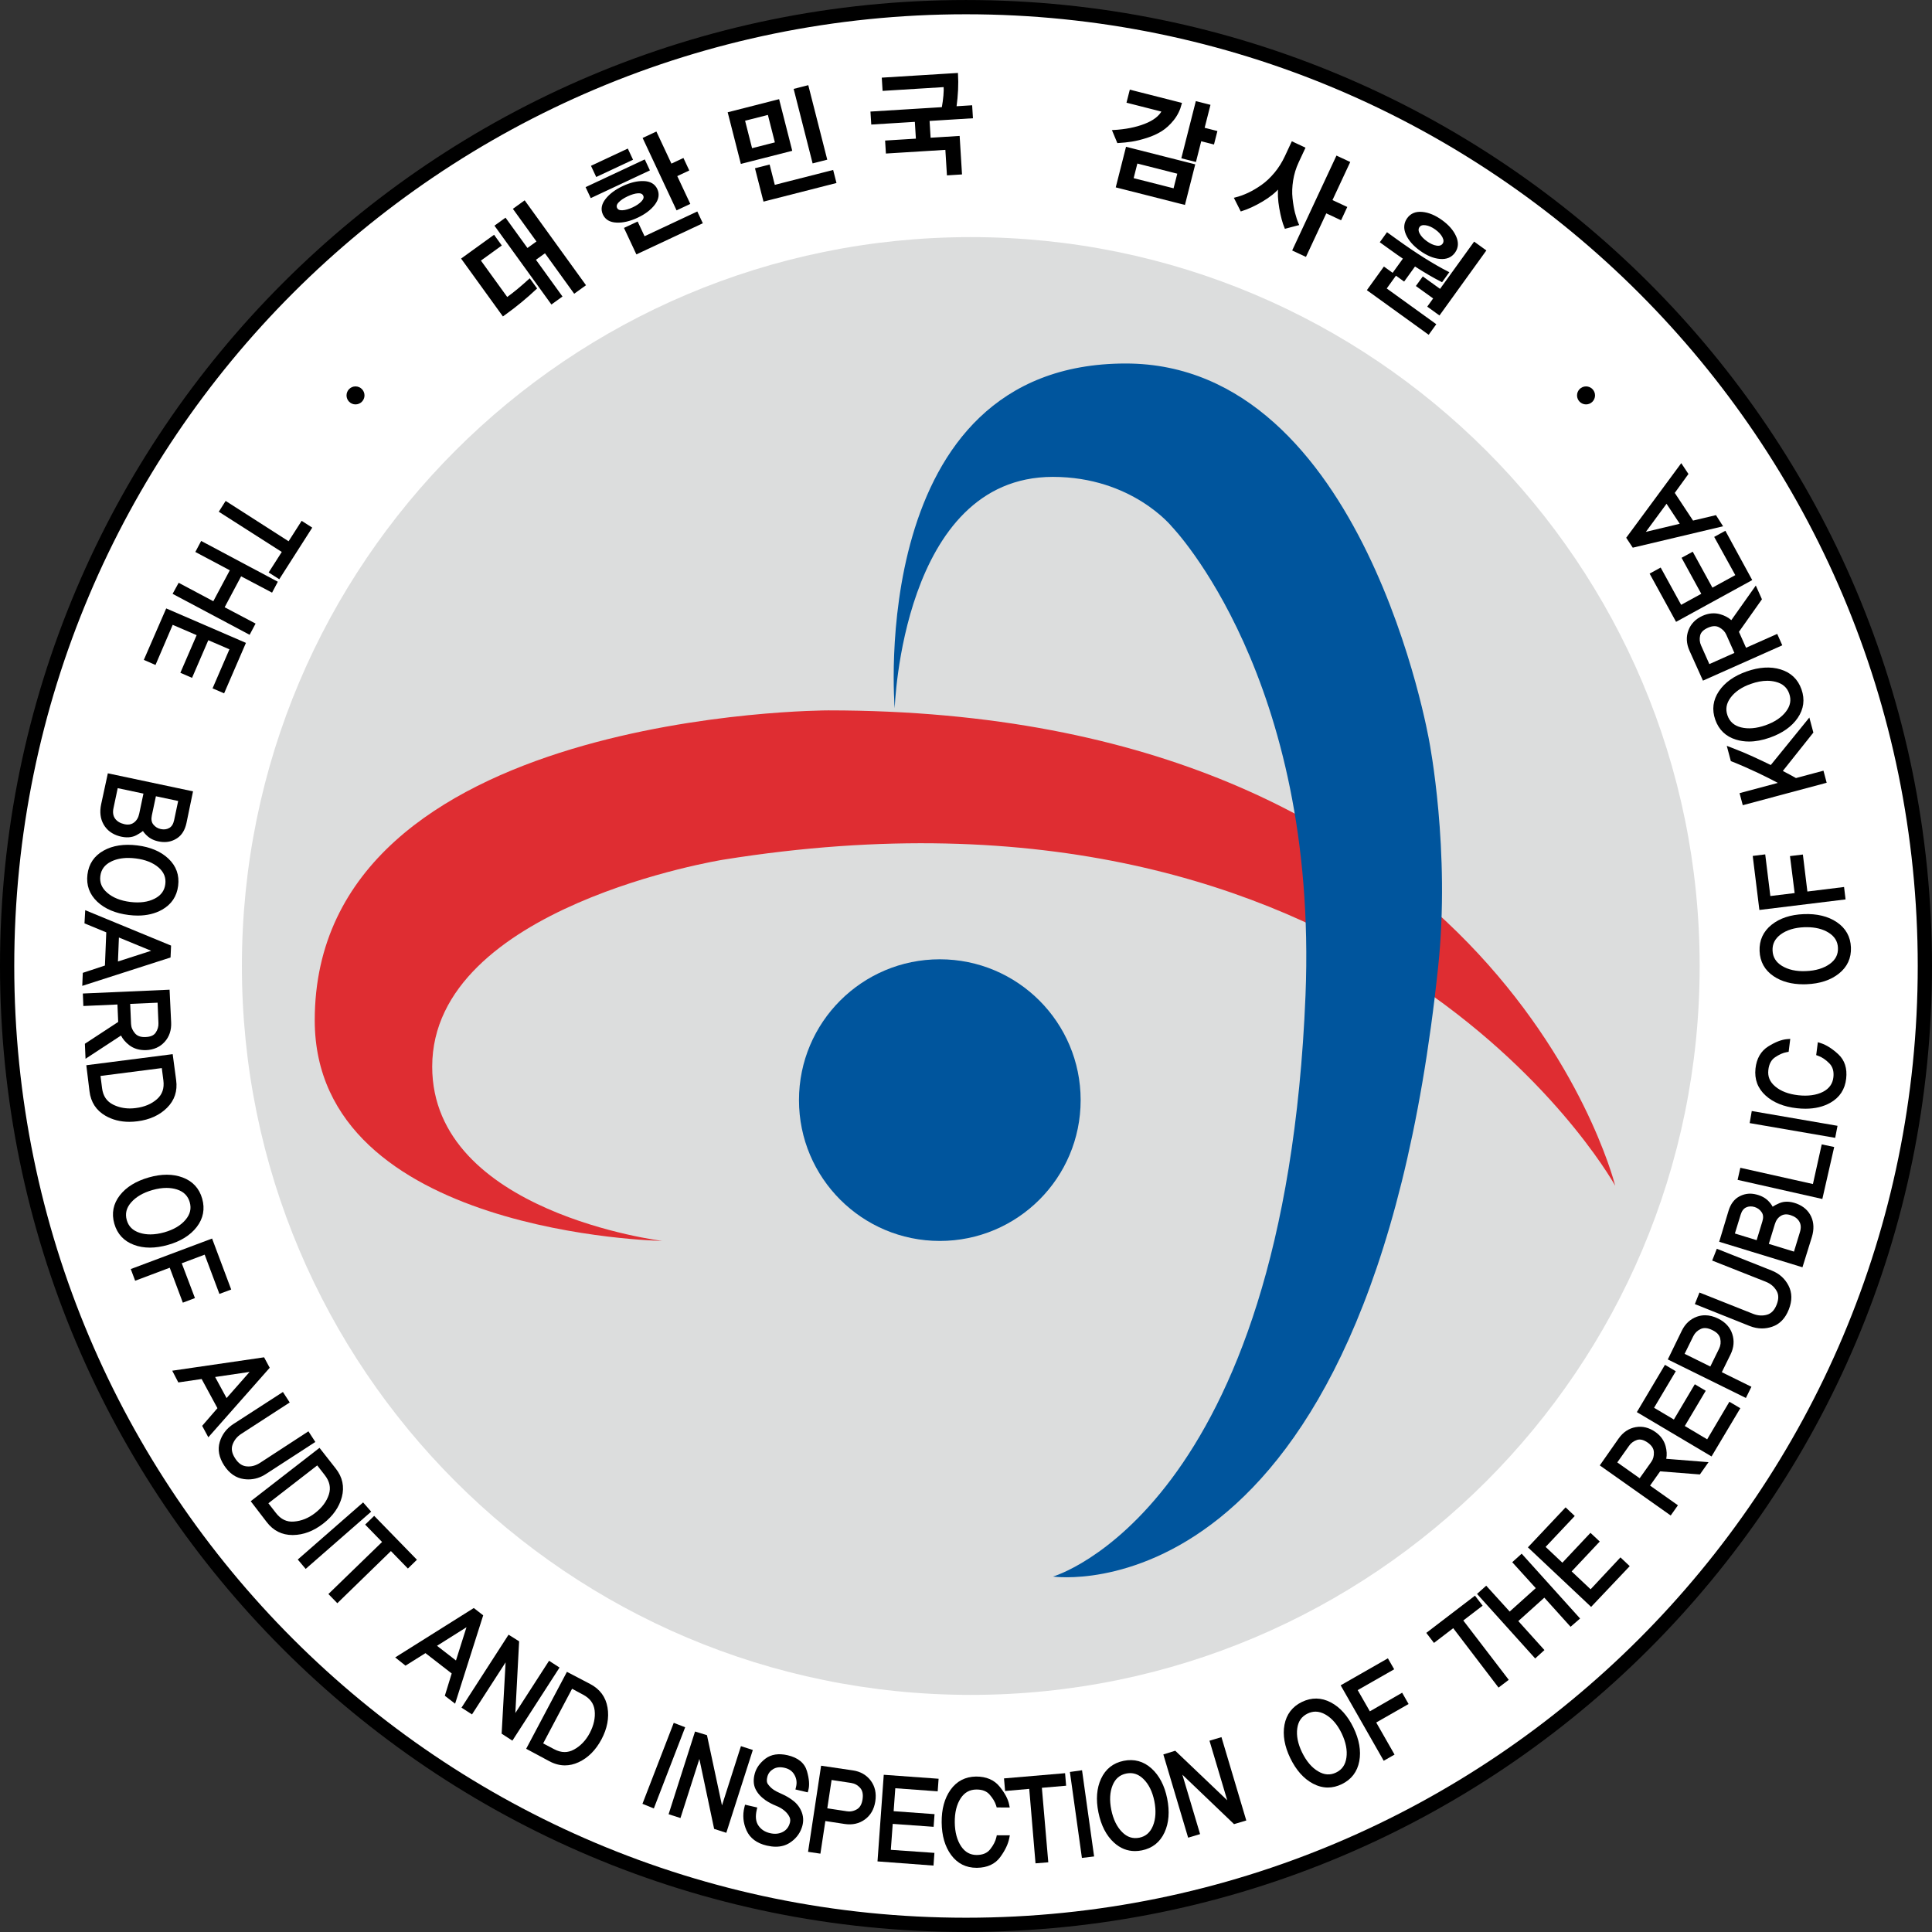 <?xml version="1.0" encoding="utf-8"?>
<!-- Generator: Adobe Illustrator 25.0.1, SVG Export Plug-In . SVG Version: 6.00 Build 0)  -->
<svg version="1.2" baseProfile="tiny" id="레이어_1"
	 xmlns="http://www.w3.org/2000/svg" xmlns:xlink="http://www.w3.org/1999/xlink" x="0px" y="0px" viewBox="0 0 2048 2048"
	 overflow="visible" xml:space="preserve">
<rect x="0" y="0" width="2048" height="2048" fill="#333333" stroke="none"/>
<g>
	<g>
		<g>
			<path fill="#FFFFFF" d="M2040.66,1024c0,561.493-455.188,1016.638-1016.66,1016.638S7.34,1585.471,7.34,1024
				S462.529,7.362,1024,7.362C1585.493,7.362,2040.66,462.529,2040.66,1024L2040.66,1024z"/>
			<path fill="none" d="M2040.66,1024c0,561.493-455.188,1016.638-1016.66,1016.638S7.34,1585.471,7.34,1024
				S462.529,7.362,1024,7.362C1585.493,7.362,2040.66,462.529,2040.66,1024L2040.66,1024z"/>
			<path fill="#DCDDDD" d="M1801.718,1024c0,426.734-345.939,772.651-772.651,772.651c-426.734,0-772.651-345.917-772.651-772.651
				s345.939-772.651,772.651-772.651C1455.801,251.349,1801.718,597.266,1801.718,1024L1801.718,1024z"/>
			<g>
				<path stroke="#000000" stroke-width="2.166" stroke-miterlimit="10" d="M533.341,333.92l-43.05-59.573l33.197-23.972
					l6.951,9.615l-22.153,16.003l29.169,40.343l1.039-0.758c6.843-4.959,14.466-11.282,22.889-18.97l6.54,9.052
					c-10.07,9.485-20.767,18.298-32.093,26.484L533.341,333.92z M584.771,321.295l-59.118-81.834l9.983-7.211l23.236,32.136
					l11.304-8.164l-24.99-34.605l10.741-7.753l63.752,88.244l-10.763,7.774l-30.988-42.899l-11.304,8.164l28.13,38.936
					L584.771,321.295z"/>
				<path stroke="#000000" stroke-width="2.166" stroke-miterlimit="10" d="M626.739,208.58l-4.548-9.68l60.764-28.476l4.526,9.68
					L626.739,208.58z M632.542,186.189l-4.634-9.896l37.073-17.367l4.634,9.896L632.542,186.189z M640.1,226.987
					c-2.339-4.981-1.473-10.113,2.62-15.353c4.071-5.262,10.07-9.723,17.93-13.426c7.861-3.681,15.115-5.414,21.72-5.176
					c6.626,0.238,11.087,2.837,13.426,7.839c2.339,4.981,1.494,10.135-2.512,15.44c-4.028,5.305-9.961,9.81-17.822,13.491
					c-7.861,3.681-15.137,5.392-21.828,5.089C646.943,234.61,642.439,231.968,640.1,226.987z M653.158,220.859
					c1.039,2.252,3.27,3.27,6.648,3.118c3.4-0.173,7.19-1.256,11.391-3.227c4.071-1.906,7.298-4.114,9.658-6.648
					c2.36-2.534,3.032-4.916,1.971-7.168c-1.083-2.317-3.292-3.357-6.67-3.118c-3.356,0.238-7.124,1.343-11.347,3.335
					c-4.288,2.014-7.558,4.223-9.853,6.67C652.66,216.268,652.118,218.607,653.158,220.859z M675.116,268.24l-12.235-26.116
					l12.538-5.868l7.298,15.592l55.935-26.224l4.937,10.524L675.116,268.24z M717.711,221.552l-35.059-74.775l12.625-5.912
					l15.938,34.02l12.733-5.977l5.284,11.282l-12.733,5.977l13.816,29.472L717.711,221.552z"/>
				<path stroke="#000000" stroke-width="2.166" stroke-miterlimit="10" d="M786.12,172.438l-13.426-52.643l52.405-13.361
					l13.404,52.643L786.12,172.438z M796.449,158.406l26.268-6.691l-7.947-31.205l-26.268,6.691L796.449,158.406z M810.113,212.413
					l-8.489-33.262l13.426-3.422l5.479,21.525l61.868-15.765l2.988,11.715L810.113,212.413z M862.194,171.897l-19.576-76.875
					l13.404-3.422l19.576,76.875L862.194,171.897z"/>
				<path stroke="#000000" stroke-width="2.166" stroke-miterlimit="10" d="M935.864,83.328l78.586-4.851
					c0.65,10.589,0.087,22.37-1.667,35.298l16.718-1.039l0.715,11.607l-45.974,2.837l1.234,19.966l30.772-1.906l2.382,38.654
					l-13.816,0.866l-1.667-27.047l-63.038,3.898l-0.715-11.607l32.634-2.014l-1.234-19.966l-46.212,2.858l-0.715-11.607
					l75.468-4.656c1.732-9.81,2.404-17.627,2.036-23.431l-64.77,4.006L935.864,83.328z"/>
				<path stroke="#000000" stroke-width="2.166" stroke-miterlimit="10" d="M1180.284,138.916
					c12.733-0.693,23.885-2.88,33.414-6.583c9.528-3.681,15.895-8.619,19.056-14.769l-37.312-9.485l2.988-11.737l53.206,13.534
					c-1.602,6.323-4.353,11.889-8.207,16.739c-3.855,4.851-8.056,8.684-12.538,11.52c-4.483,2.815-9.658,5.176-15.527,7.038
					c-5.869,1.862-11.109,3.162-15.7,3.876c-4.569,0.715-9.42,1.213-14.53,1.516L1180.284,138.916z M1184.052,197.84l10.373-40.928
					l71.267,18.082l-10.394,40.928L1184.052,197.84z M1200.402,189.632l44.414,11.282l4.461-17.584l-44.414-11.282L1200.402,189.632
					z M1253.565,167.003l14.855-58.512l13.426,3.422l-6.193,24.34l13.534,3.443l-3.097,12.17l-13.534-3.443l-5.587,21.98
					L1253.565,167.003z"/>
				<path stroke="#000000" stroke-width="2.166" stroke-miterlimit="10" d="M1309.521,210.4c4.656-1.169,9.312-2.837,13.967-5.024
					s9.442-5.002,14.357-8.445c4.894-3.443,9.55-7.839,13.989-13.166c4.439-5.327,8.121-11.239,11.152-17.714l6.93-14.855
					l12.538,5.869l-6.778,14.531c-2.923,6.258-4.916,12.776-5.977,19.533c-1.061,6.778-1.278,13.101-0.65,19.013
					c0.628,5.912,1.494,11.087,2.62,15.548c1.126,4.461,2.469,8.51,4.028,12.148l-13.036,3.422
					c-2.144-5.111-3.984-11.997-5.5-20.681c-1.516-8.662-1.862-16.241-1.083-22.694c-4.439,5.284-10.546,10.243-18.364,14.855
					c-7.796,4.613-15.115,7.991-21.915,10.113L1309.521,210.4z M1371.195,264.992l46.039-98.639l12.646,5.89l-18.84,40.365
					l15.7,7.319l-5.652,12.127l-15.7-7.319l-21.547,46.147L1371.195,264.992z"/>
				<path stroke="#000000" stroke-width="2.166" stroke-miterlimit="10" d="M1450.452,307.349l16.804-23.301l11.239,8.099
					l-10.005,13.881l52.535,37.896l-6.8,9.442L1450.452,307.349z M1464.138,256.546l6.388-8.879l9.16,6.605
					c20.616,14.877,38.958,26.441,55.025,34.67l-6.388,8.857c-8.597-4.374-18.125-9.961-28.628-16.761l-11.499,15.938l-10.654-7.688
					l11.087-15.375c-3.681-2.447-8.813-6.063-15.418-10.828L1464.138,256.546z M1492.571,231.881
					c3.4-4.721,8.402-6.778,14.985-6.172c6.605,0.585,13.426,3.443,20.464,8.51c6.973,5.024,11.824,10.611,14.53,16.718
					c2.707,6.107,2.36,11.52-1.039,16.241c-3.443,4.786-8.489,6.843-15.115,6.237c-6.626-0.606-13.469-3.465-20.507-8.554
					c-7.103-5.132-11.975-10.719-14.574-16.761C1488.695,242.081,1489.128,236.667,1492.571,231.881z M1502.402,302.931l6.063-8.402
					l18.299,13.188l36.12-50.088l11.217,8.099l-48.442,67.174l-11.217-8.099l6.258-8.684L1502.402,302.931z M1503.875,240.045
					c-1.581,2.209-1.581,4.829,0.022,7.904s4.266,5.933,7.991,8.619c3.768,2.707,7.341,4.353,10.741,4.872
					c3.4,0.541,5.869-0.303,7.471-2.49c1.537-2.144,1.516-4.764-0.065-7.861c-1.581-3.097-4.223-5.998-7.947-8.662
					c-3.638-2.642-7.211-4.201-10.719-4.721C1507.86,237.187,1505.369,237.966,1503.875,240.045z"/>
			</g>
			<g>
				<path d="M376.84,428.682c5.262,0,9.55-4.288,9.55-9.528c0-5.262-4.288-9.55-9.55-9.55c-5.241,0-9.507,4.288-9.507,9.55
					C367.333,424.394,371.599,428.682,376.84,428.682z"/>
				<path d="M1681.273,428.682c5.262,0,9.528-4.288,9.528-9.55c0-5.262-4.288-9.528-9.528-9.528c-5.262,0-9.55,4.266-9.55,9.528
					C1671.723,424.394,1676.011,428.682,1681.273,428.682z"/>
				<polygon points="284.784,606.859 296.045,614.027 330.996,559.305 319.757,552.116 305.92,573.771 239.201,531.002 
					231.925,542.457 298.687,585.096 				"/>
				<polygon points="270.925,661.019 238.14,643.716 255.593,610.931 288.401,628.233 294.508,616.669 213.258,573.424 
					207.065,585.096 243.597,604.542 226.121,637.328 189.394,617.774 182.963,629.489 264.624,672.907 				"/>
				<polygon points="183.071,662.361 208.451,673.297 191.191,713.186 203.578,718.556 220.816,678.646 243.207,688.304 
					225.32,729.687 237.576,734.971 260.704,681.483 176.185,644.951 152.451,699.521 164.837,704.892 				"/>
				<path d="M126.486,886.404c7.081,1.949,13.275,1.559,18.233-1.126c2.793-1.516,5.046-2.967,6.8-4.374
					c1.299,2.036,3.118,4.028,5.457,5.977c3.768,3.14,8.749,5.024,14.834,5.63c0.845,0.065,1.667,0.108,2.49,0.108
					c4.894,0,9.463-1.408,13.599-4.179c4.916-3.292,8.164-8.64,9.745-15.895l6.973-33.674l-90.301-19.121l-7.103,32.851
					c-1.711,8.099-0.845,15.289,2.62,21.374C113.342,880.102,118.95,884.282,126.486,886.404z M152.061,841.253l-4.504,21.373
					c-0.888,4.158-2.729,7.211-5.609,9.355c-1.906,1.408-4.071,2.101-6.561,2.101c-1.126,0-2.339-0.13-3.595-0.433
					c-4.461-1.018-7.774-3.032-9.853-5.955c-2.057-2.923-2.599-6.54-1.646-11.066l4.483-21.157L152.061,841.253z M188.874,849.071
					l-4.309,20.377c-0.866,4.049-2.534,6.735-5.089,8.207c-2.664,1.516-5.544,1.906-8.944,1.213
					c-3.292-0.693-5.89-2.252-7.991-4.851c-1.927-2.36-2.447-5.522-1.581-9.68l4.309-20.269L188.874,849.071z"/>
				<path d="M136.404,969.927c3.335,0.411,6.583,0.628,9.658,0.628c9.745,0,18.428-2.101,25.748-6.237
					c9.918-5.587,15.657-14.141,17.043-25.401c1.408-11.261-2.057-20.919-10.329-28.736c-8.034-7.601-19.143-12.322-32.981-14.011
					c-14.054-1.754-26.073,0.108-35.709,5.5c-9.961,5.544-15.722,14.054-17.129,25.358c-1.386,11.261,2.101,20.94,10.373,28.779
					C111.176,963.431,122.372,968.195,136.404,969.927z M106.347,928.696c0.866-6.973,4.591-11.997,11.369-15.375
					c5.197-2.577,11.304-3.876,18.212-3.876c2.512,0,5.176,0.173,7.926,0.52c10.135,1.256,18.298,4.483,24.232,9.593
					c5.674,4.937,8.012,10.698,7.146,17.67c-0.866,6.908-4.548,11.932-11.282,15.375c-6.995,3.616-15.657,4.742-25.834,3.508
					c-10.243-1.278-18.493-4.548-24.47-9.766C107.885,941.364,105.503,935.583,106.347,928.696z"/>
				<path d="M181.338,1002.367l-90.994-37.528l-0.78,13.968l23.084,9.528l-1.408,35.168l-23.474,7.753l-0.563,13.794l93.593-30.079
					L181.338,1002.367z M125.035,1019.214l1.018-25.423l34.172,14.076L125.035,1019.214z"/>
				<path d="M137.011,1107.935c4.981,3.811,11.022,5.457,17.844,5.24c8.056-0.325,14.66-3.248,19.641-8.705
					c4.959-5.479,7.276-12.365,6.93-20.529l-1.667-34.821l-91.947,4.049l0.541,13.231l36.142-1.602l0.801,18.493l-35.319,23.149
					l0.693,15.895l37.593-24.622C130.211,1101.547,133.134,1104.946,137.011,1107.935z M167.956,1084.547
					c0.173,3.595-0.823,6.995-2.945,10.135c-1.949,2.902-5.457,4.418-10.784,4.634l-1.039,0.022c-4.526,0-7.839-1.321-10.135-4.006
					c-2.642-3.118-4.006-6.366-4.136-9.983l-0.91-21.178l29.039-1.278L167.956,1084.547z"/>
				<path d="M145.759,1188.6c12.863-1.624,23.366-6.432,31.205-14.206c8.056-7.969,11.347-17.865,9.766-29.386l-3.681-27.567
					l-91.557,11.737l3.378,27.589c1.408,11.607,7.103,20.334,16.934,25.986c7.341,4.244,15.851,6.431,25.271,6.431
					C139.869,1189.184,142.793,1188.99,145.759,1188.6z M166.526,1165.039c-5.76,5.154-13.339,8.381-22.543,9.528
					c-2.144,0.281-4.244,0.433-6.302,0.433l0,0c-6.345,0-12.3-1.343-17.692-4.028c-6.843-3.4-10.719-9.095-11.78-17.389
					l-1.667-13.036l64.965-8.337l1.689,13.058C174.257,1153.627,172.07,1160.08,166.526,1165.039z"/>
				<path d="M158.882,1322.536c5.977,0,12.452-0.974,19.208-2.902c13.426-3.79,23.647-10.178,30.447-18.97
					c6.93-9.008,8.879-19.121,5.782-30.057c-3.097-10.914-10.07-18.472-20.702-22.435c-10.351-3.876-22.413-3.898-35.839-0.065
					c-13.578,3.855-23.929,10.243-30.75,18.97c-6.995,9.03-8.965,19.121-5.869,30.036c3.118,10.936,10.113,18.493,20.789,22.478
					C147.145,1321.54,152.862,1322.536,158.882,1322.536z M134.369,1293.345c-1.906-6.756-0.433-12.82,4.483-18.537
					c5.197-6.02,12.841-10.503,22.738-13.318c5.284-1.494,10.308-2.252,14.899-2.252c3.941,0,7.709,0.563,11.152,1.667
					c7.146,2.317,11.542,6.756,13.491,13.513c1.906,6.691,0.476,12.733-4.396,18.537c-5.024,6.02-12.582,10.503-22.413,13.318
					c-5.305,1.494-10.329,2.252-14.964,2.252c-4.028,0-7.861-0.563-11.347-1.711
					C140.714,1304.454,136.274,1300.058,134.369,1293.345z"/>
				<polygon points="206.653,1376.024 192.664,1339.124 216.961,1329.985 232.574,1371.606 245.091,1366.95 224.822,1312.9 
					138.613,1345.252 143.269,1357.639 179.931,1343.844 193.812,1380.875 				"/>
				<path d="M279.934,1438.802l-97.361,14.206l6.453,12.43l24.73-3.616l16.739,30.923l-16.198,18.71l6.54,12.127l65.073-73.692
					L279.934,1438.802z M264.602,1454.285l-24.427,27.74l-12.127-22.348L264.602,1454.285z"/>
				<path d="M334.266,1528.54l-7.319-11.282l-51.214,33.37c-4.548,2.967-9.355,4.288-14.249,3.79
					c-4.786-0.39-8.792-3.162-12.235-8.51c-3.443-5.284-4.331-10.026-2.729-14.509c1.732-4.786,4.764-8.554,9.29-11.477
					l51.301-33.24l-7.211-11.109l-52.513,33.955c-7.211,4.677-12.084,11.066-14.444,18.97c-2.425,8.056-0.845,16.479,4.677,24.99
					c5.435,8.359,12.452,13.21,20.854,14.401c1.646,0.217,3.248,0.346,4.851,0.346c6.496,0,12.733-1.906,18.493-5.674
					L334.266,1528.54z"/>
				<path d="M362.374,1586.944c2.88-11.001,0.693-21.178-6.518-30.295l-17.172-21.872l-72.912,56.563l16.934,22.088
					c6.973,9.138,16.176,13.773,27.372,13.773h0.411c11.109-0.087,21.958-4.179,32.201-12.192
					C352.911,1607.105,359.538,1597.641,362.374,1586.944z M284.503,1593.527l51.777-40.127l8.056,10.351
					c5.154,6.67,6.561,13.339,4.309,20.421c-2.339,7.363-7.233,13.967-14.574,19.641c-7.016,5.479-14.595,8.532-22.521,9.095
					c-7.514,0.671-13.794-2.36-18.948-8.965L284.503,1593.527z M310.077,1624.428L310.077,1624.428v0.043V1624.428z"/>
				<polygon points="384.917,1592.617 317.657,1651.411 315.643,1653.143 324.023,1663.104 393.471,1602.405 				"/>
				<polygon points="441.957,1653.381 396.654,1606.866 387.083,1616.135 405.013,1634.563 348.125,1689.74 357.589,1699.463 
					414.39,1644.2 432.385,1662.715 				"/>
				<path d="M502.244,1704.574l-83.328,52.362l10.936,8.727l21.157-13.275l27.805,21.547l-7.276,23.647l10.892,8.402l29.776-93.658
					L502.244,1704.574z M494.492,1724.929l-11.152,35.254l-20.096-15.57L494.492,1724.929z"/>
				<polygon points="582.021,1760.487 546.29,1815.88 550.297,1739.871 539.101,1732.834 489.208,1810.185 500.338,1817.353 
					535.961,1762.154 531.76,1837.774 543.15,1845.158 593.13,1767.677 				"/>
				<path d="M625.613,1785.109l-24.643-12.885l-43.202,81.553l24.513,13.166c5.479,2.945,11.044,4.439,16.588,4.439
					c4.786,0,9.636-1.104,14.401-3.313c10.048-4.612,18.234-12.82,24.362-24.34c6.063-11.456,8.207-22.803,6.367-33.695
					C642.114,1798.881,635.92,1790.501,625.613,1785.109z M618.012,1796.369c7.449,3.941,11.477,9.442,12.343,16.826
					c0.866,7.644-0.888,15.7-5.197,23.907c-4.179,7.882-9.853,13.794-16.783,17.54c-3.205,1.754-6.518,2.62-9.831,2.62
					c-3.595,0-7.319-1.018-11.152-3.053l-11.629-6.128l30.664-57.906L618.012,1796.369z"/>
				<polygon points="714.203,1826.275 681.028,1912.115 693.09,1917.031 726.309,1830.974 				"/>
				<polygon points="785.427,1851.005 765.331,1913.804 749.414,1839.355 736.768,1835.478 708.746,1923.16 721.328,1927.187 
					741.359,1864.583 756.69,1937.17 757.015,1938.708 769.922,1942.844 798.03,1855.054 				"/>
				<path d="M843.181,1896.914l13.058,3.053l0.671-2.534c1.364-5.111,0.888-11.629-1.473-19.858
					c-2.49-8.684-9.42-14.401-20.637-16.977c-9.463-2.144-17.324-0.931-23.409,3.638c-5.868,4.504-9.658,9.831-11.304,15.808
					c-1.711,6.237-1.451,11.715,0.715,16.285c2.079,4.396,5.587,8.38,10.438,11.824c3.4,2.339,7.211,4.374,11.282,5.998
					c3.551,1.386,6.67,3.227,9.268,5.457c2.36,2.036,4.136,4.331,5.262,6.821c0.953,2.209,0.866,4.699-0.325,7.644
					c-1.494,3.855-4.006,6.54-7.709,8.229c-3.79,1.711-8.056,2.036-12.798,0.909c-5.414-1.256-9.442-3.898-12.3-8.077
					c-2.772-4.028-3.378-9.55-1.797-16.458l0.606-2.642l-12.95-2.988l-0.65,2.577c-2.144,8.467-1.364,16.783,2.23,24.773
					c3.681,8.164,10.936,13.578,21.525,16.025c3.335,0.758,6.54,1.169,9.485,1.169c5.479,0,10.351-1.343,14.509-3.963
					c6.323-4.006,10.698-9.42,12.993-16.046c1.949-5.435,2.036-10.784,0.26-15.895c-1.754-5.024-4.786-9.29-9.052-12.646
					c-3.811-2.988-7.926-5.435-12.213-7.298c-3.898-1.667-6.995-3.27-9.16-4.807c-2.036-1.408-3.92-3.27-5.609-5.587
					c-1.386-1.841-1.581-4.461-0.65-8.012c0.953-3.508,3.01-6.172,6.323-8.121c3.335-1.949,7.233-2.339,11.91-1.256
					c4.916,1.126,8.337,3.595,10.524,7.558c2.23,4.006,2.75,8.164,1.624,12.733L843.181,1896.914z"/>
				<path d="M904.096,1876.688l-33.695-4.959l-13.816,91.298l13.08,1.927l5.241-34.583l20.616,3.14
					c8.077,1.191,15.18-0.39,21.2-4.743c6.107-4.374,9.853-10.871,11.152-19.295c1.299-8.575-0.346-15.981-4.894-21.98
					C918.432,1881.495,912.087,1877.857,904.096,1876.688z M900.198,1920.236c-0.823,0-1.667-0.065-2.534-0.217l-20.702-3.14
					l4.548-30.014l20.681,3.118c3.833,0.606,6.995,2.317,9.615,5.262c2.49,2.772,3.357,6.843,2.534,12.127
					c-0.78,5.154-2.772,8.684-5.933,10.524C905.742,1919.478,903.057,1920.236,900.198,1920.236z"/>
				<polygon points="930.19,1973.161 989.547,1977.6 990.521,1964.131 944.31,1960.904 946.323,1933.381 989.677,1936.499 
					990.651,1923.073 947.298,1919.933 949.052,1895.614 993.986,1898.884 994.961,1885.545 936.817,1881.344 				"/>
				<path d="M1056.179,1947.565c-0.931,4.179-3.14,8.489-6.54,12.755c-3.205,4.028-7.796,5.977-14.249,6.042
					c-6.951,0-12.343-2.988-16.523-9.138c-4.374-6.54-6.67-15.115-6.778-25.531c-0.087-10.329,1.992-18.862,6.237-25.38
					c4.093-6.237,9.463-9.29,16.783-9.355c6.215,0,10.763,1.754,13.924,5.392c3.443,3.941,5.782,7.861,6.93,11.672l0.563,1.927
					l13.838,0.065l-0.671-3.27c-1.169-5.76-4.569-12.127-10.113-18.927c-5.717-7.038-13.967-10.611-24.882-10.611
					c-11.455,0.152-20.572,4.894-27.112,14.076c-6.367,9.008-9.528,20.616-9.377,34.561c0.13,14.119,3.53,25.748,10.091,34.583
					c6.67,8.987,15.722,13.534,26.896,13.534h0.498c10.892-0.152,19.165-3.963,24.578-11.347c5.111-6.995,8.337-13.686,9.55-19.901
					l0.65-3.227l-13.838-0.022L1056.179,1947.565z M1035.217,1977.21L1035.217,1977.21v0.043V1977.21z"/>
				<polygon points="1129.027,1879.655 1064.278,1885.177 1065.448,1898.538 1091.044,1896.286 1097.692,1975.218 
					1111.226,1974.114 1104.427,1895.138 1130.131,1892.929 				"/>
				<polygon points="1134.137,1878.355 1146.87,1969.48 1159.799,1967.92 1147,1876.536 				"/>
				<path d="M1220.649,1874.63c-8.424-7.601-18.385-10.351-29.537-8.077c-11.087,2.252-19.121,8.619-23.929,18.927
					c-4.656,10.026-5.609,22.045-2.815,35.731c2.815,13.881,8.402,24.687,16.609,32.115c6.518,5.912,13.967,8.9,22.131,8.9
					c2.36,0,4.851-0.26,7.341-0.758c11.109-2.252,19.186-8.64,23.994-19.013c4.656-10.026,5.587-22.175,2.793-36.056
					C1234.465,1892.756,1228.878,1882.08,1220.649,1874.63z M1222.143,1935.503c-2.923,7.059-7.644,11.174-14.444,12.538
					c-6.886,1.321-12.798-0.52-18.168-5.933c-5.587-5.565-9.463-13.513-11.52-23.626c-2.036-10.069-1.559-18.818,1.408-26.051
					c2.837-6.93,7.579-11.001,14.466-12.408c1.429-0.282,2.837-0.433,4.201-0.433c5.111,0,9.701,2.036,13.989,6.215
					c5.609,5.457,9.507,13.318,11.564,23.366C1225.651,1919.262,1225.153,1928.118,1222.143,1935.503z"/>
				<polygon points="1282.106,1845.223 1300.924,1908.391 1245.812,1855.856 1233.187,1859.775 1259.477,1948.019 1272.145,1944.23 
					1253.37,1881.257 1306.988,1932.558 1308.114,1933.662 1321.107,1929.786 1294.796,1841.433 				"/>
				<path d="M1410.693,1804.598c-10.026-5.262-20.399-5.392-30.599-0.477c-10.156,4.937-16.393,13.08-18.515,24.275
					c-1.992,10.849,0.065,22.716,6.172,35.319c6.193,12.755,14.271,21.828,24.037,26.982c5.197,2.772,10.524,4.158,15.808,4.158
					c4.916,0,9.875-1.213,14.769-3.573c10.199-4.959,16.436-13.145,18.537-24.362c2.036-10.914-0.065-22.911-6.237-35.644
					C1428.559,1818.696,1420.482,1809.73,1410.693,1804.598z M1427.26,1863.175c-1.061,7.558-4.634,12.711-10.914,15.765
					c-6.258,3.032-12.56,2.642-19.056-1.256c-6.735-3.92-12.452-10.676-17.043-20.053c-4.461-9.182-6.172-17.757-5.089-25.553
					c1.039-7.471,4.613-12.56,10.936-15.635c2.793-1.343,5.63-2.036,8.445-2.036c3.465,0,7.038,1.061,10.633,3.14
					c6.8,3.92,12.538,10.568,16.999,19.793C1426.653,1846.652,1428.364,1855.336,1427.26,1863.175z"/>
				<polygon points="1486.335,1794.355 1452.098,1814.083 1439.213,1791.584 1477.889,1769.517 1471.219,1757.888 
					1421.153,1786.516 1466.802,1866.488 1478.279,1859.927 1458.854,1825.907 1493.156,1806.331 				"/>
				<polygon points="1571.655,1702.083 1563.535,1691.472 1511.931,1730.928 1520.073,1741.561 1540.472,1725.947 
					1586.879,1786.776 1588.525,1788.92 1599.33,1780.691 1551.148,1717.783 				"/>
				<polygon points="1603.033,1656.001 1627.958,1683.482 1600.327,1708.32 1575.445,1680.905 1565.722,1689.61 1627.352,1758.04 
					1637.162,1749.14 1609.465,1718.411 1637.053,1693.595 1664.88,1724.453 1674.971,1715.704 1613.038,1646.971 				"/>
				<polygon points="1686.102,1684.694 1666.006,1665.768 1695.803,1634.087 1685.95,1624.883 1656.175,1656.521 1638.418,1639.782 
					1669.298,1607.018 1659.596,1597.858 1619.643,1640.258 1684.694,1701.521 1686.643,1703.383 1727.571,1660.181 
					1717.74,1650.891 				"/>
				<path d="M1765.619,1533.044c-1.624-6.085-5.284-11.196-10.892-15.115c-6.583-4.612-13.578-6.388-20.854-5.089
					c-7.211,1.278-13.275,5.284-18.039,11.997l-19.987,28.541l72.977,51.56l2.209,1.537l7.644-10.806l-29.537-20.875l10.676-15.115
					l40.603,3.183l1.537,0.108l9.16-13.015l-44.804-3.551C1767.113,1542.226,1766.875,1537.722,1765.619,1533.044z
					 M1738.117,1566.999l-23.734-16.782l12.495-17.627c2.014-2.923,4.894-5.002,8.467-6.215c3.356-1.061,7.146-0.087,11.391,2.902
					c4.136,2.967,6.258,6.237,6.432,10.048c0.217,4.049-0.693,7.449-2.793,10.394L1738.117,1566.999z"/>
				<polygon points="1809.666,1525.747 1785.953,1511.628 1808.15,1474.273 1796.564,1467.365 1774.368,1504.763 1753.384,1492.29 
					1776.403,1453.57 1764.926,1446.771 1735.129,1496.902 1814.3,1543.894 1844.812,1492.766 1833.226,1485.923 				"/>
				<path d="M1834.396,1435.878c3.595-7.276,4.223-14.574,1.927-21.655c-2.274-7.146-7.319-12.69-15.007-16.479
					c-4.699-2.317-9.377-3.508-13.859-3.508h-0.022c-2.902,0-5.782,0.498-8.554,1.473c-7.038,2.512-12.43,7.471-16.025,14.747
					l-14.92,30.62l80.362,39.629l2.425,1.191l5.847-11.845l-31.378-15.462L1834.396,1435.878z M1785.758,1435.12l9.247-18.797
					c1.711-3.443,4.309-5.912,7.926-7.601c3.421-1.559,7.493-1.126,12.343,1.299c4.721,2.296,7.406,5.197,8.229,8.835
					c0.866,3.876,0.455,7.428-1.256,10.892l-9.247,18.818L1785.758,1435.12z"/>
				<path d="M1878.074,1346.833l-58.165-23.084l-4.937,12.495l56.823,22.456c5.046,2.014,8.749,5.089,11.347,9.463
					c2.469,4.093,2.512,8.965,0.173,14.855c-2.317,5.869-5.674,9.377-10.286,10.654c-4.742,1.343-9.68,1.018-14.725-0.974
					l-56.801-22.565l-4.894,12.257l58.122,23.236c4.331,1.711,8.705,2.577,13.015,2.577c3.616,0,7.255-0.606,10.806-1.819
					c7.991-2.685,13.946-8.813,17.649-18.255c3.703-9.29,3.595-17.822-0.303-25.358
					C1892.084,1355.365,1886.086,1349.995,1878.074,1346.833z"/>
				<path d="M1904.449,1275.869c-6.865-2.534-13.015-2.685-18.212-0.455c-2.923,1.256-5.306,2.49-7.168,3.746
					c-1.104-2.144-2.729-4.266-4.937-6.475c-3.508-3.4-8.294-5.739-14.271-6.908c-5.847-1.126-11.282-0.152-16.371,2.642
					c-5.197,2.837-8.943,7.861-11.131,14.964l-9.94,32.937l85.689,26.246l2.577,0.801l9.983-32.115
					c2.382-7.926,2.165-15.158-0.715-21.503C1917.01,1283.297,1911.791,1278.663,1904.449,1275.869z M1875.02,1318.573l6.388-20.897
					c1.234-4.071,3.313-6.951,6.388-8.813c2.902-1.797,6.323-2.057,10.264-0.78c4.461,1.451,7.493,3.703,9.29,6.843
					c1.797,3.097,1.992,6.735,0.65,11.152l-6.323,20.681L1875.02,1318.573z M1839.051,1307.551l6.107-19.901
					c1.213-3.963,3.097-6.475,5.782-7.731c2.75-1.299,5.717-1.386,8.965-0.455c3.227,1.018,5.695,2.837,7.558,5.587
					c1.732,2.534,1.971,5.739,0.693,9.788l-6.042,19.793L1839.051,1307.551z"/>
				<polygon points="1921.774,1255.124 1844.833,1237.908 1841.932,1250.706 1931.756,1270.975 1944.316,1215.885 
					1931.107,1213.092 				"/>
				<polygon points="1854.73,1190.527 1945.377,1206.162 1947.846,1193.407 1856.938,1177.729 				"/>
				<path d="M1930.111,1105.769l-3.118-0.996l-1.754,13.686l2.057,0.736c4.028,1.386,8.012,4.093,11.867,7.991
					c3.595,3.66,5.002,8.467,4.309,14.725c-0.78,6.973-4.418,12.04-11.066,15.483c-7.081,3.573-15.917,4.742-26.159,3.616
					c-10.308-1.169-18.515-4.288-24.427-9.312c-5.695-4.764-8.099-10.438-7.319-17.367c0.714-6.366,3.032-10.784,7.125-13.556
					c4.353-2.967,8.532-4.807,12.408-5.457l1.992-0.346l1.711-13.708l-3.313,0.26c-5.89,0.476-12.625,3.097-20.009,7.731
					c-7.796,4.894-12.365,12.776-13.534,23.409c-1.256,11.347,2.339,21.005,10.719,28.65c8.121,7.384,19.273,11.932,33.11,13.448
					c3.162,0.368,6.237,0.52,9.16,0.52c10.091,0,18.97-2.122,26.419-6.345c9.831-5.587,15.462-14.162,16.718-25.553
					c1.234-10.828-1.559-19.49-8.272-25.77C1942.367,1111.703,1936.109,1107.718,1930.111,1105.769z"/>
				<path d="M1947.153,977.572c-9.203-6.237-21.049-9.16-35.168-8.554c-13.924,0.541-25.38,4.331-34.063,11.282
					c-8.857,7.146-13.123,16.501-12.69,27.848c0.477,11.347,5.457,20.312,14.855,26.657c8.467,5.717,19.078,8.597,31.595,8.597
					c1.061,0,2.144-0.022,3.248-0.065c14.119-0.563,25.683-4.353,34.345-11.26c8.944-7.103,13.253-16.458,12.798-27.783
					C1961.619,992.968,1956.595,983.96,1947.153,977.572z M1888.901,1023.848c-6.388-3.941-9.636-9.247-9.918-16.285
					c-0.281-6.93,2.534-12.495,8.597-17.021c6.302-4.656,14.704-7.233,24.947-7.644c0.931-0.043,1.841-0.043,2.75-0.043
					c9.095,0,16.848,1.906,22.976,5.695c6.497,4.006,9.788,9.333,10.048,16.285c0.281,7.038-2.577,12.582-8.705,16.999
					c-6.41,4.612-14.899,7.168-25.25,7.579C1904.146,1029.89,1895.549,1027.92,1888.901,1023.848z"/>
				<polygon points="1911.119,905.829 1897.455,907.496 1902.392,946.692 1876.644,949.832 1871.209,905.677 1857.956,907.323 
					1865.016,964.6 1956.378,953.405 1954.776,940.26 1915.905,945.046 				"/>
				<path d="M1858.757,802.274c-7.211-3.335-15.094-6.626-23.366-9.766l-4.937-1.884l4.309,16.176l1.278,0.498
					c8.64,3.422,17.779,7.428,27.913,12.213c7.319,3.486,14.227,6.973,20.637,10.394l-40.582,10.871l3.4,12.776l88.937-23.799
					l-3.4-12.798l-29.148,7.817c-1.516-0.909-3.595-2.036-6.215-3.443c-2.382-1.299-4.959-2.664-7.709-4.093l31.508-39.607
					l0.866-1.061l-4.266-15.96l-40.885,50.348C1871.469,808.208,1865.362,805.306,1858.757,802.274z"/>
				<path d="M1851.395,711.8c-13.166,4.634-22.998,11.629-29.213,20.81c-6.367,9.442-7.688,19.663-3.92,30.339
					c3.79,10.741,11.217,17.822,22.066,21.114c4.331,1.321,8.943,1.992,13.708,1.992c6.865,0,14.292-1.386,22.066-4.136
					c13.361-4.721,23.301-11.737,29.516-20.854c6.453-9.398,7.796-19.598,4.028-30.317c-3.768-10.698-11.217-17.8-22.132-21.135
					C1876.861,706.343,1864.691,707.101,1851.395,711.8z M1896.654,735.295c2.339,6.648,1.234,12.798-3.335,18.84
					c-4.742,6.323-12.083,11.239-21.828,14.682c-9.68,3.4-18.407,4.114-25.986,2.209c-7.298-1.862-11.975-5.998-14.292-12.625
					c-2.317-6.583-1.256-12.711,3.227-18.797c4.677-6.345,11.932-11.304,21.568-14.66c6.193-2.187,12.018-3.292,17.367-3.292
					c3.097,0,6.085,0.39,8.922,1.104C1889.659,724.641,1894.358,728.734,1896.654,735.295z"/>
				<path d="M1823.438,651.122c-6.02-1.732-12.322-1.148-18.558,1.624c-7.384,3.292-12.452,8.467-15.05,15.332
					c-2.62,6.865-2.252,14.141,1.061,21.633l14.314,31.79l84.087-37.442l-5.37-12.083l-33.046,14.682l-7.536-16.891l24.384-34.496
					l-6.497-14.574l-25.964,36.705C1832.078,654.544,1828.116,652.443,1823.438,651.122z M1811.983,703.961l-8.792-19.793
					c-1.494-3.335-1.797-6.778-0.996-10.481c0.801-3.422,3.53-6.128,8.337-8.272c2.469-1.104,4.786-1.667,6.843-1.667
					c1.797,0,3.443,0.411,5.024,1.256c3.552,1.884,6.085,4.504,7.536,7.774l8.597,19.338L1811.983,703.961z"/>
				<polygon points="1839.484,609.653 1815.231,622.927 1794.355,584.836 1782.532,591.29 1803.429,629.446 1782.077,641.139 
					1760.379,601.619 1748.663,608.05 1776.707,659.178 1857.437,614.915 1828.96,562.64 1817.115,569.136 				"/>
				<path d="M1826.535,557.876l-7.536-11.802l-24.297,5.76l-19.381-29.343l14.509-20.052l-7.623-11.477l-58.36,79.084l6.951,10.524
					L1826.535,557.876z M1744.679,563.788l21.915-29.776l14.011,21.2L1744.679,563.788z"/>
			</g>
			<path fill="#00559D" d="M1145.528,1166.184c0,82.441-66.849,149.268-149.29,149.268c-82.462,0-149.29-66.849-149.29-149.268
				c0-82.462,66.827-149.29,149.29-149.29C1078.679,1016.894,1145.528,1083.721,1145.528,1166.184L1145.528,1166.184z"/>
		</g>
		<g>
			<g>
				<g id="XMLID_4_">
					<g>
						<path fill="#DF2D32" d="M878.045,753.031c699.457,0,830.253,488.754,834.151,503.912
							c-8.662-15.375-263.541-454.972-945.674-345.614c0,0-308.367,49.373-308.367,219.365
							c0,154.833,243.836,184.717,243.836,184.717s-368.352-6.497-368.352-233.874C333.638,753.031,878.045,753.031,878.045,753.031
							z"/>
					</g>
				</g>
			</g>
			<g>
				<g id="XMLID_3_">
					<g>
						<path fill="#00559D" d="M1515.136,786.163c0,0,22.521,115.205,9.312,239.288c-73.194,695.126-408.197,645.752-408.197,645.752
							s245.568-70.595,267.656-616.302c13.426-336.086-141.407-496.333-141.407-496.333s-42.227-53.055-126.465-53.055
							c-160.031,0-167.61,245.351-167.61,245.351s-31.4-365.537,244.918-365.537
							C1446.706,385.329,1515.136,786.163,1515.136,786.163z"/>
					</g>
				</g>
			</g>
		</g>
	</g>
	<g>
		<g>
			<g id="XMLID_1_">
				<g>
					<path d="M1024,0.02c565.55,0,1024,458.45,1024,1023.98c0,565.55-458.48,1023.98-1024,1023.98C458.47,2047.98,0,1589.53,0,1024
						S458.47,0.02,1024,0.02z M2032.89,1024C2032.89,466.82,1581.2,15.13,1024,15.13C466.82,15.13,15.11,466.82,15.11,1024
						S466.82,2032.87,1024,2032.87S2032.89,1581.2,2032.89,1024z"/>
				</g>
			</g>
		</g>
	</g>
</g>
</svg>

